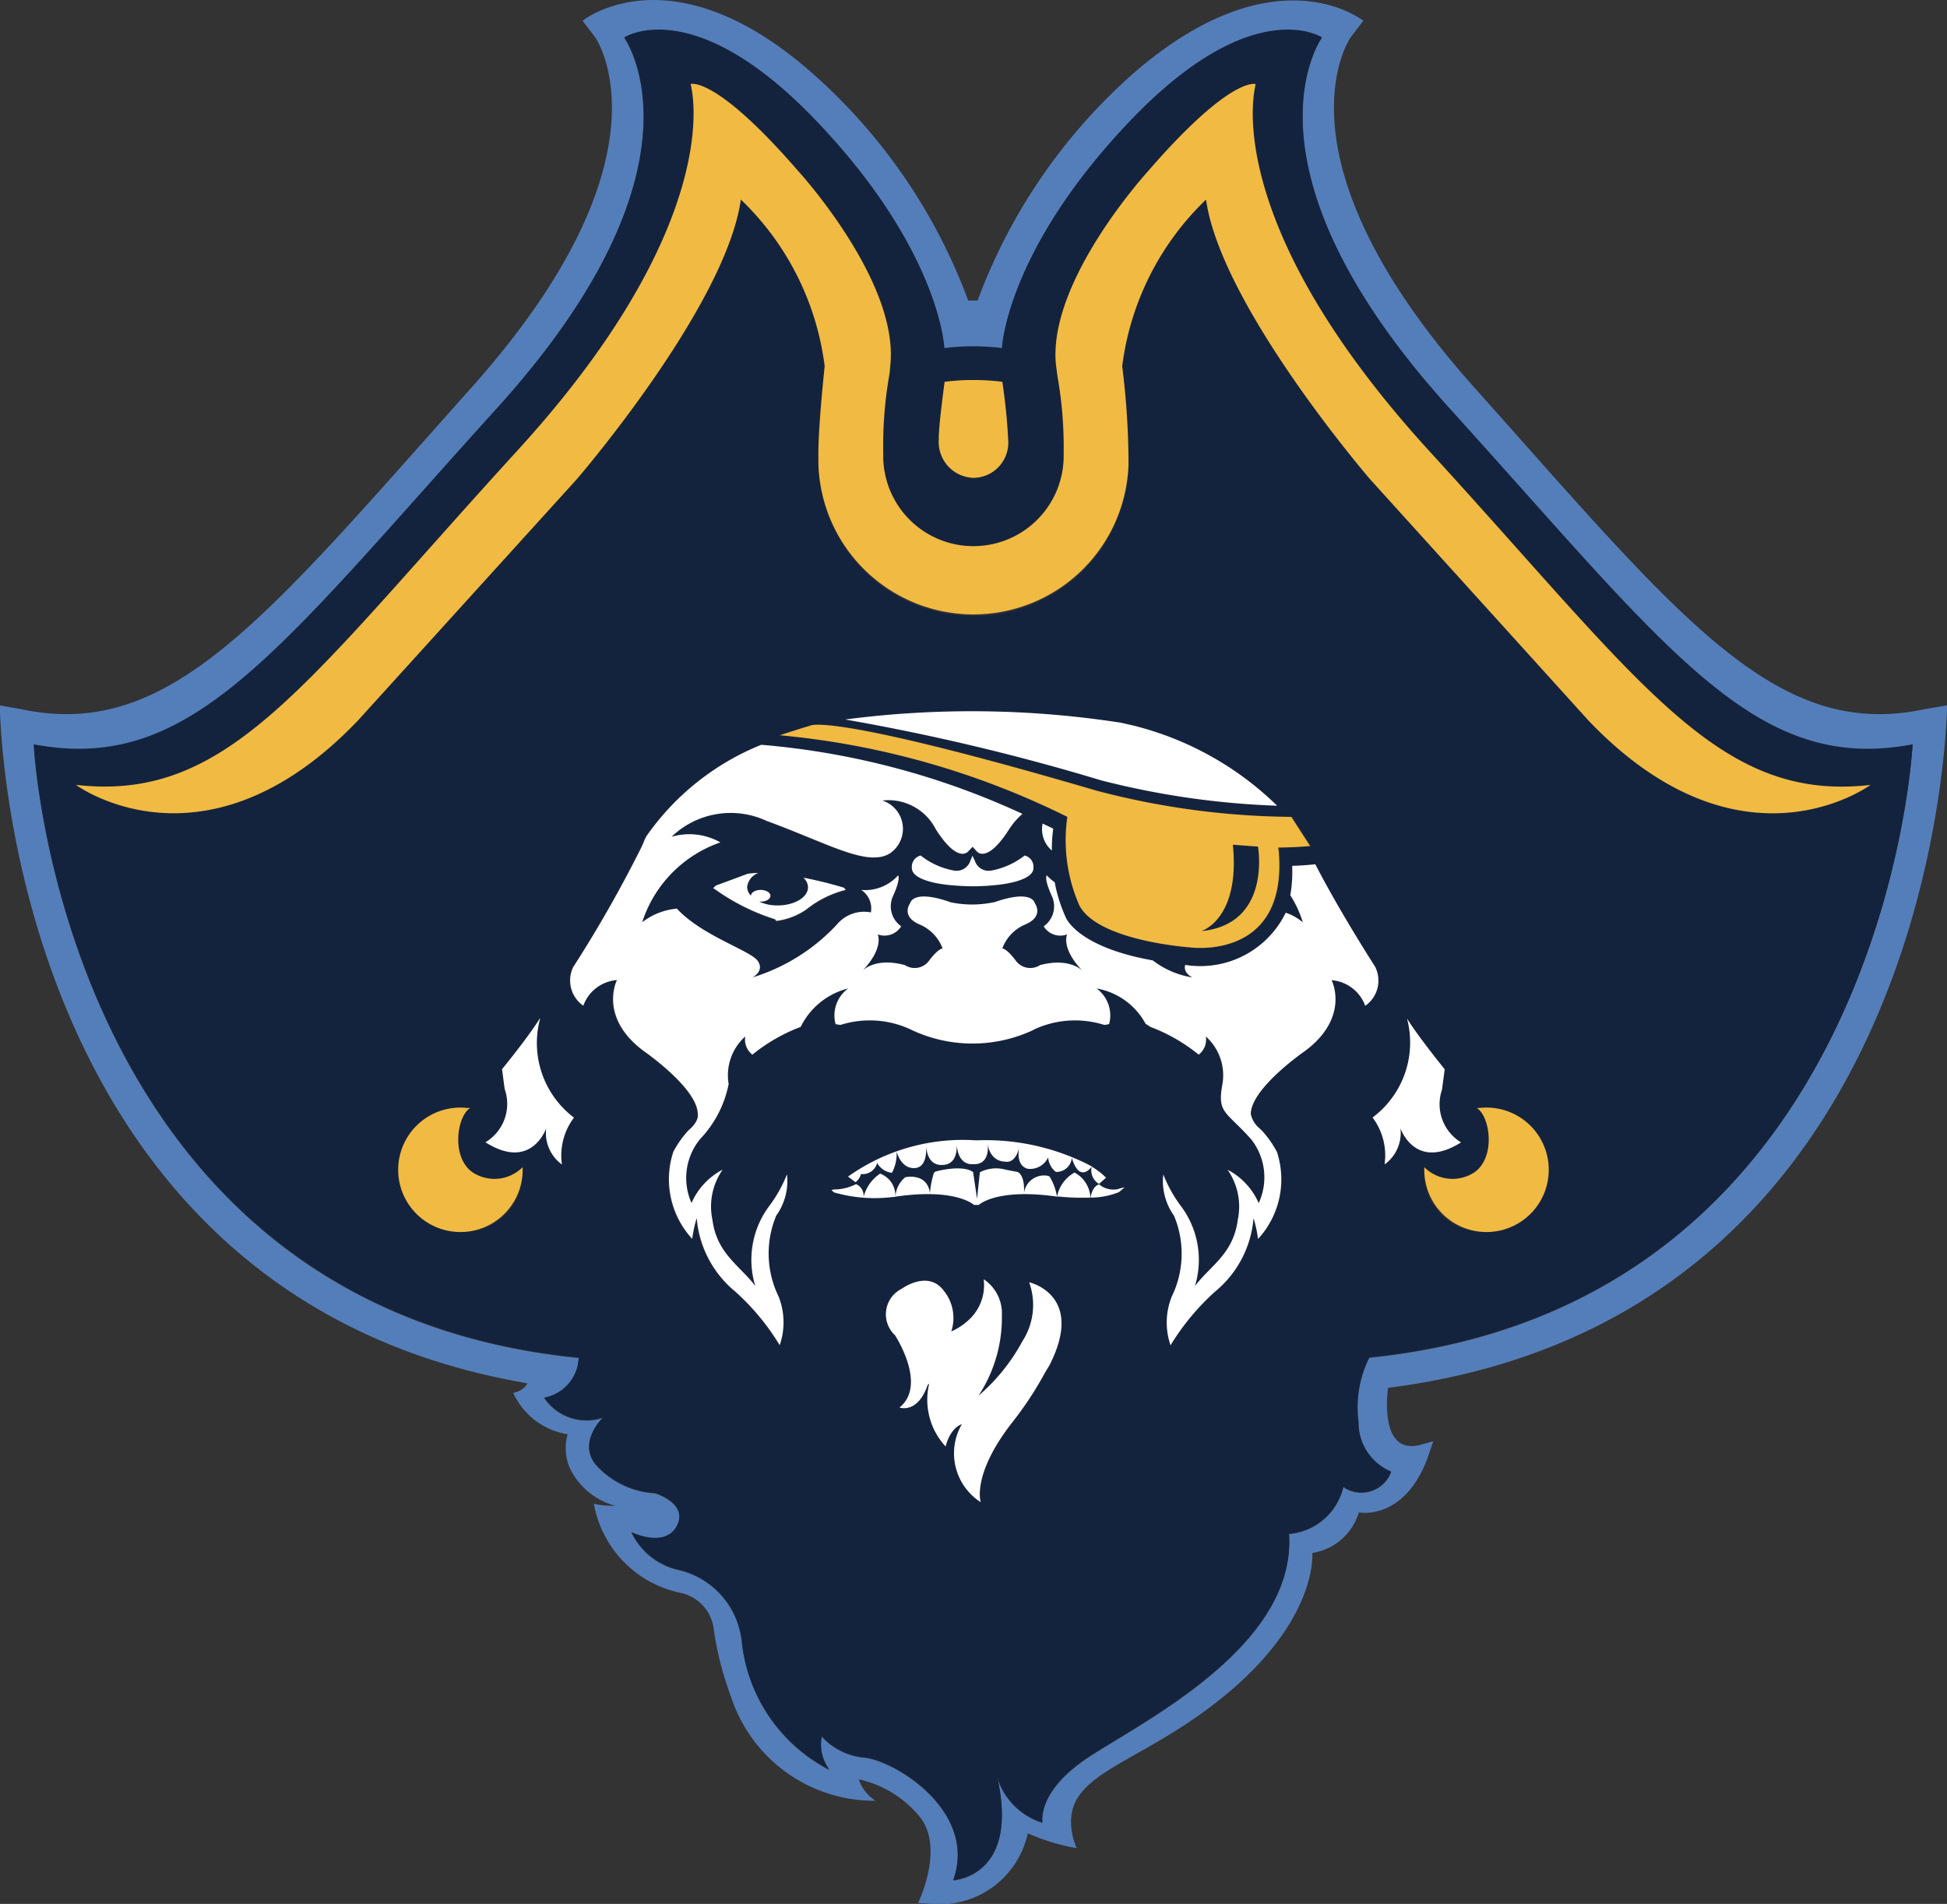 <svg xmlns="http://www.w3.org/2000/svg" width="31.001" height="30.317" viewBox="0 0 31.001 30.317"><rect x="0" y="0" width="31.001" height="30.317" fill="#333333" stroke="none"/><g transform="translate(-1120.415 -623.789)"><path d="M502.13,87.483a.844.844,0,0,0,.52.8.505.505,0,0,1-.761.24.97.97,0,0,1-.865.747c.126,1.854-2.53,3.083-3.276,3.613s-.649.987-.649.987a1.094,1.094,0,0,1-.721-.723c.36,1.59-.7,1.638-.7,1.638.385-1.084-.889-1.879-1.394-1.951a1.048,1.048,0,0,1-.7-.337.668.668,0,0,0,.12.53,2.6,2.6,0,0,1-1.394-2.047,1.311,1.311,0,0,0-.986-1.132,1.1,1.1,0,0,1-.77-.6s.529.265.721-.1-.346-.526-.346-.526l-.009,0a1.378,1.378,0,0,1-.938-.458c-.288-.361.12-.746.12-.746a.812.812,0,0,1-.937-.313.673.673,0,0,0,.548-.642l-.031,0c-8.208-.838-8.646-9.76-8.646-9.76,2.51.479,3.865-1.477,7.371-5.349s2.032-5.908,2.032-5.908,1.1-.725,3.065,1.339,2.03,3.609,2.03,3.609a3.653,3.653,0,0,1,.918,0s.063-1.545,2.03-3.609,3.064-1.339,3.064-1.339-1.474,2.036,2.033,5.908,4.861,5.828,7.372,5.349c0,0-.438,8.921-8.648,9.76l-.034.068a1.8,1.8,0,0,0-.146.963Zm9.37-11.41-.351.06c-2.376.509-3.885-1.437-7.172-5.119-3.307-3.7-1.97-5.58-1.97-5.58l.2-.262s-1.412-1.145-3.7.872a8.976,8.976,0,0,0-2.441,3.583h-.15a8.968,8.968,0,0,0-2.44-3.583c-2.274-2.034-3.7-.872-3.7-.872l.2.262s1.337,1.876-1.97,5.58c-3.287,3.682-4.8,5.628-7.173,5.119l-.336-.06s.062,9.27,8.254,10.769l.15.029a.341.341,0,0,1-.229.15,1.148,1.148,0,0,0,.867.659.794.794,0,0,0,.039.549,1.124,1.124,0,0,0,.718.589,1.327,1.327,0,0,1-.34-.031,1.767,1.767,0,0,0,1.376,1.418.668.668,0,0,1,.528.549,5.175,5.175,0,0,0,.283,1.116,2.4,2.4,0,0,0,2.3,1.646.63.63,0,0,1-.269-.341,1.731,1.731,0,0,1,.962.586c.417.5-.018,1.383-.018,1.383l.132.006a1.436,1.436,0,0,0,1.615-1.116,3.27,3.27,0,0,0,.776.236l-.047-.132c-.286-1.09.98-1.108,2.439-2.323s1.362-2.245,1.362-2.245a.921.921,0,0,0,.741-.646s.707.143,1.086-.844l.1-.289-.21.059c-.677.17-.51-.909-.51-.909,8.821-1.123,8.9-10.867,8.9-10.867Z" transform="translate(639.915 558.948)" fill="#547eba"/><path d="M492.455,79.113c0-.05.07-.092.155-.092s.155.042.155.093-.069.093-.155.093a.213.213,0,0,1-.025,0,.7.7,0,0,0,.294.061c.268,0,.485-.13.485-.29a.213.213,0,0,0-.073-.152,6.367,6.367,0,0,1,.642.159l.032.038a1.63,1.63,0,0,0-.625.31,1.081,1.081,0,0,1-.479.184l-.022-.027a3.366,3.366,0,0,1-.955-.478l-.028-.017.043-.041.505-.187a1.516,1.516,0,0,1,.171-.014.27.27,0,0,0-.179.224.209.209,0,0,0,.061.139Zm9.25,1.334s.3.588-.425,1.129c0,0-.853.587-.862,1a.4.4,0,0,0,.125.218l.048.043a1.656,1.656,0,0,1,.243.342,1.393,1.393,0,0,1-.3,1.386,2.025,2.025,0,0,0-.072-.333,1.687,1.687,0,0,1-.611,1.17,3.757,3.757,0,0,0-.71.856,1.105,1.105,0,0,1,.019-.775A1.564,1.564,0,0,0,499.2,84.2a.951.951,0,0,1-.171-.657,2.115,2.115,0,0,0,.278.5,1.426,1.426,0,0,1,.225,1.279c.243-.324.611-.513.683-1.054a1.027,1.027,0,0,0-.161-.8,1.086,1.086,0,0,1,.494.531.979.979,0,0,0-.135-1.017,1.776,1.776,0,0,1-.456-.878.828.828,0,0,0-.265-.757.305.305,0,0,1-.113.29,2.756,2.756,0,0,0-.769-.442l-.076-.05a1.1,1.1,0,0,0-.781-.562.533.533,0,0,1,.2.568l-.075.013a1.545,1.545,0,0,0-1.1.063l-.064.032a2.28,2.28,0,0,1-1.94-.032,1.542,1.542,0,0,0-1.1-.063l-.076-.013a.533.533,0,0,1,.2-.568,1.155,1.155,0,0,0-.756.612,2.742,2.742,0,0,0-.769.442.306.306,0,0,1-.113-.29.829.829,0,0,0-.265.757,1.765,1.765,0,0,1-.456.878.977.977,0,0,0-.135,1.017,1.086,1.086,0,0,1,.494-.531,1.025,1.025,0,0,0-.162.8c.072.541.441.729.683,1.054a1.426,1.426,0,0,1,.225-1.279,2.183,2.183,0,0,0,.279-.5.951.951,0,0,1-.171.657,1.565,1.565,0,0,0,.036,1.288,1.115,1.115,0,0,1,.018.775,3.807,3.807,0,0,0-.711-.856,1.691,1.691,0,0,1-.611-1.17,2.024,2.024,0,0,0-.072.333,1.394,1.394,0,0,1-.3-1.386,1.611,1.611,0,0,1,.243-.342l.026-.022c.15-.14.12-.24.12-.24-.01-.415-.862-1-.862-1-.727-.541-.425-1.129-.425-1.129a.621.621,0,0,0-.536.408.488.488,0,0,1-.162-.612,20.211,20.211,0,0,0,1.1-1.936l.041-.1.026-.052a4.1,4.1,0,0,1,1.827-1.454,12.329,12.329,0,0,1,4.159,1.1,1.173,1.173,0,0,0-.212.245c-.361.566-.517.349-.517.349l-.064-.07-.067.07s-.156.217-.518-.349a.845.845,0,0,0-.853-.457.473.473,0,0,1,.12.843c-.36.217-.973-.157-1.959-.518a1.354,1.354,0,0,0-1.514.253,1,1,0,0,1,.776.089,1.994,1.994,0,0,0-1.245,1.272,1.054,1.054,0,0,1,.553-.217c.4.434,1.166.662,1.286.831s-.084.265-.084.265a3.053,3.053,0,0,0,1.346-.843.56.56,0,0,1,.541-.192.349.349,0,0,0-.153-.358.706.706,0,0,0,.586-.232s.048.048-.084.337a.391.391,0,0,0,.133.475.309.309,0,0,1-.374.127s.108.217-.252.59c0,0,.193-.229.685-.1a.286.286,0,0,0,.388-.072s.13-.181.214-.193a.667.667,0,0,0-.372-.385c-.3-.133-.144-.337-.144-.337s.036-.229.649-.012a1.671,1.671,0,0,0,.673,0l.012,0c.612-.217.649.012.649.012s.156.205-.144.337a.667.667,0,0,0-.373.385c.084.012.214.193.214.193a.286.286,0,0,0,.388.072c.493-.133.685.1.685.1-.361-.373-.253-.59-.253-.59a.307.307,0,0,1-.373-.127.391.391,0,0,0,.133-.475c-.132-.289-.085-.337-.085-.337a.714.714,0,0,0,.127.11,2.36,2.36,0,0,0,.173.554s.168.473,1.387.69a1.4,1.4,0,0,0,.634.272s-.153-.073-.115-.2a1.512,1.512,0,0,0,1.6-.831.831.831,0,0,1,.273.154,1.76,1.76,0,0,0-.2-.433,2.042,2.042,0,0,0,.03-.428v-.04a3.516,3.516,0,0,0,.368-.025c.393.765.957,1.639.957,1.639a.489.489,0,0,1-.162.612.618.618,0,0,0-.536-.408Zm-3.391,3.382a1.219,1.219,0,0,1-.451.087c0-.006.021-.174.135-.212.011.013.1.1.317.07l.09-.022-.091.076Zm-.941.073-.039,0a.565.565,0,0,1,.273-.379.472.472,0,0,1,.257.4,3.662,3.662,0,0,1-.491-.015Zm-.18,2.711-.053.09a5.476,5.476,0,0,1-.522.792c-.647.829-.5,1.267-.5,1.267a.925.925,0,0,1-.3-1.241s-.176.041-.259.354a1.094,1.094,0,0,1-.261-1l-.024.02c-.162.469-.449.36-.449.36.449-.36-.072-1.152-.072-1.152a.454.454,0,0,1,.108-.739s.415-.307.668.03a.687.687,0,0,1,.12.65,1,1,0,0,0,.289-.193.749.749,0,0,0,.228-.638.652.652,0,0,1,.289.578,2.257,2.257,0,0,1-.373,1.277,3.043,3.043,0,0,0,.7-.868,1.059,1.059,0,0,0,.108-.939s.91.2.31,1.345Zm-.01-3.047.03.011a.91.91,0,0,1,.118.319c-.963-.14-1.246.132-1.246.132h-.076s-.284-.273-1.25-.132a.42.42,0,0,1,.156-.309s.351-.079.392.255a1.478,1.478,0,0,1,.063-.325l.023-.019s.418-.12.6.008l.063.426.045-.423a.566.566,0,0,1,.411-.041l.191.037s.122.038.1.345a.32.32,0,0,1,.377-.284Zm.7-.146a1.246,1.246,0,0,1,.228.176l-.113.1a.252.252,0,0,1-.115-.275Zm-.321-.139a.245.245,0,0,1-.254.225.327.327,0,0,1-.123-.232.315.315,0,0,1-.317.183s-.212-.024-.138-.37c-.01.062-.062.293-.244.254,0,0-.236,0-.266-.311.011.076.036.372-.238.353,0,0-.22.032-.252-.3.005.1-.01.289-.2.311-.254.03-.28-.217-.291-.311,0,0,.044.352-.179.363s-.288-.266-.288-.266a.64.64,0,0,1-.075.341.309.309,0,0,1-.235-.157.234.234,0,0,1-.258.176.243.243,0,0,1-.086.127l-.119-.089A3.156,3.156,0,0,1,496.048,83a3.627,3.627,0,0,1,1.836.422c-.02.028-.2.265-.319-.138Zm-3.783.548-.039-.035.031-.011a.76.76,0,0,0,.358-.085.205.205,0,0,1,.12.212.632.632,0,0,1,.269-.382.372.372,0,0,1,.238.369l-.035,0a2.309,2.309,0,0,1-.942-.073Zm-4.334-.444a.619.619,0,0,1-.25-.577s-.233.689-.967.223a.711.711,0,0,0,.306-.847l-.042-.316s.416-.508.6-.806a1.49,1.49,0,0,0,.543,1.577A1.007,1.007,0,0,0,489.448,83.385Zm-1.506,1.069a.991.991,0,0,1,0-1.97h.046c-.221.124-.329.87.108,1.066a.633.633,0,0,0,.725-.123v.042a.937.937,0,0,1-.88.985Zm6.019-8.153a15.518,15.518,0,0,1,4.393.052l.175.04a5,5,0,0,1,2.307,1.279,13.022,13.022,0,0,1-2.8-.4A34.447,34.447,0,0,0,493.961,76.3Zm3,2.36c.008.173-.341.257-.642.281,0,0-.152.016-.317.016s-.336-.016-.336-.016c-.3-.024-.65-.108-.641-.281a.185.185,0,0,1,.14-.193,1.221,1.221,0,0,0,.517.237.233.233,0,0,0,.277-.157l.032-.076.036.076a.232.232,0,0,0,.276.157,1.2,1.2,0,0,0,.517-.237.185.185,0,0,1,.141.193Zm.316-.621a2.239,2.239,0,0,0-.022.348.445.445,0,0,1-.147-.429c.057.028.112.053.169.082Zm3.6.368c.139,1.736-1.415,1.517-1.415,1.517s-1.454-.1-1.759-.666a2.576,2.576,0,0,1-.192-1.412,12.96,12.96,0,0,0-4.579-1.3s.34-.111.479-.151c0,0,.257-.23,4.557,1.032a12.508,12.508,0,0,0,3.108.419l.3.464c-.26.024-.5.024-.5.024l.009.07ZM481.712,77.34c2.431.279,3.627-1.6,7.022-5.315,2.815-3.08,2.927-5.147,2.766-5.845,0,0,.392-.137,1.707,1.38,0,0,1.594,1.736,1.474,3.074l-.015.16a6.5,6.5,0,0,0-.1,1.27,1.437,1.437,0,1,0,2.873,0,6.456,6.456,0,0,0-.1-1.24l-.024-.189c-.12-1.337,1.474-3.074,1.474-3.074,1.315-1.517,1.707-1.38,1.707-1.38-.161.7-.049,2.765,2.766,5.845,3.4,3.714,4.592,5.594,7.023,5.315,0,0-2.056,1.524-4.49-1.026l-3.479-3.844s-2.371-2.754-2.61-4.451a4.44,4.44,0,0,0-1.335,2.655,12.747,12.747,0,0,1,.1,1.445v.107a2.47,2.47,0,0,1-4.939,0l0-.083c-.01-.46.1-1.469.1-1.469a4.44,4.44,0,0,0-1.335-2.655c-.239,1.7-2.61,4.451-2.61,4.451L486.2,76.315c-2.435,2.55-4.491,1.026-4.491,1.026Zm13.829-6.419a3.653,3.653,0,0,1,.918,0,8.994,8.994,0,0,1,.093.916.56.56,0,0,1-.552.613.571.571,0,0,1-.552-.613c-.006-.2.093-.916.093-.916Zm8.517,13.533a.937.937,0,0,1-.88-.985v-.042a.635.635,0,0,0,.726.123c.436-.2.329-.942.108-1.066h.046a.991.991,0,0,1,0,1.969ZM502.8,82.807a.621.621,0,0,1-.252.577,1.008,1.008,0,0,0-.191-.747,1.49,1.49,0,0,0,.548-1.576c.185.3.6.807.6.807l-.042.316a.712.712,0,0,0,.3.848c-.735.464-.965-.226-.965-.226Zm-.493,3.646c8.209-.838,8.647-9.76,8.647-9.76-2.51.479-3.865-1.477-7.372-5.349s-2.033-5.908-2.033-5.908-1.1-.725-3.064,1.339-2.03,3.609-2.03,3.609a3.65,3.65,0,0,0-.918,0s-.063-1.544-2.03-3.609-3.065-1.339-3.065-1.339,1.474,2.036-2.032,5.908-4.861,5.828-7.371,5.349c0,0,.438,8.921,8.646,9.76l.031,0a.673.673,0,0,1-.548.642.812.812,0,0,0,.937.313s-.409.385-.12.746a1.376,1.376,0,0,0,.938.458l.009,0s.538.165.345.526-.721.1-.721.1a1.1,1.1,0,0,0,.769.6,1.312,1.312,0,0,1,.986,1.132,2.6,2.6,0,0,0,1.394,2.047.668.668,0,0,1-.12-.53,1.051,1.051,0,0,0,.7.338c.505.072,1.779.867,1.394,1.951,0,0,1.057-.048.7-1.638a1.091,1.091,0,0,0,.721.723s-.1-.458.649-.988,3.4-1.759,3.275-3.613a.972.972,0,0,0,.866-.747.505.505,0,0,0,.761-.24.844.844,0,0,1-.52-.8,1.8,1.8,0,0,1,.145-.963l.034-.068Zm-2.179-8.16c.119,1.2-.508,1.378-.508,1.378,1.136-.105.912-1.347.912-1.347l-.4-.03Zm-4.4,4.786a.376.376,0,0,0-.006-.06A.526.526,0,0,0,495.733,83.079Z" transform="translate(639.915 558.948)" fill="#14233d"/><path d="M497.19,86.612l-.053.09a5.573,5.573,0,0,1-.522.792c-.647.829-.5,1.267-.5,1.267a.924.924,0,0,1-.3-1.241s-.176.041-.259.354a1.094,1.094,0,0,1-.261-1l-.024.02c-.162.468-.449.36-.449.36.449-.36-.072-1.152-.072-1.152a.454.454,0,0,1,.108-.739s.416-.307.668.03a.687.687,0,0,1,.12.65,1,1,0,0,0,.289-.193.749.749,0,0,0,.228-.638.652.652,0,0,1,.289.578,2.257,2.257,0,0,1-.373,1.277,3.043,3.043,0,0,0,.7-.868,1.063,1.063,0,0,0,.108-.939s.91.2.31,1.345m-3.262-7.629a6.367,6.367,0,0,0-.642-.159.215.215,0,0,1,.073.152c0,.161-.217.29-.485.29a.7.7,0,0,1-.294-.061c.009,0,.016,0,.025,0,.086,0,.155-.042.155-.093s-.069-.093-.155-.093-.153.041-.155.092a.205.205,0,0,1-.061-.139.273.273,0,0,1,.179-.224,1.516,1.516,0,0,0-.171.014s-.329.123-.505.187l-.043.041.028.017a3.366,3.366,0,0,0,.955.478l.023.027a1.081,1.081,0,0,0,.479-.184,1.637,1.637,0,0,1,.625-.31l-.031-.038" transform="translate(639.915 558.948)" fill="#fff"/><path d="M502.4,80.242s-.564-.874-.957-1.639q-.183.021-.367.025v.04a2.1,2.1,0,0,1-.031.428,1.718,1.718,0,0,1,.2.433.813.813,0,0,0-.273-.154,1.512,1.512,0,0,1-1.6.831c-.038.129.115.2.115.2a1.4,1.4,0,0,1-.633-.272c-1.22-.217-1.387-.69-1.387-.69a2.409,2.409,0,0,1-.173-.554.765.765,0,0,1-.127-.11s-.048.048.085.337a.389.389,0,0,1-.133.474.308.308,0,0,0,.373.128s-.108.217.253.59c0,0-.192-.229-.685-.1a.285.285,0,0,1-.387-.072s-.13-.181-.214-.193a.664.664,0,0,1,.373-.385c.3-.132.144-.337.144-.337s-.036-.229-.649-.012l-.012,0a1.671,1.671,0,0,1-.673,0c-.613-.217-.649.012-.649.012s-.156.205.144.337a.667.667,0,0,1,.372.385c-.084.012-.214.193-.214.193a.285.285,0,0,1-.387.072c-.493-.133-.685.1-.685.1.36-.373.252-.59.252-.59a.31.31,0,0,0,.374-.128.389.389,0,0,1-.133-.474c.132-.289.084-.337.084-.337a.7.7,0,0,1-.586.232.351.351,0,0,1,.153.358.563.563,0,0,0-.541.193,3.064,3.064,0,0,1-1.346.843s.2-.1.084-.265-.89-.4-1.286-.831a1.054,1.054,0,0,0-.553.217,1.994,1.994,0,0,1,1.245-1.272,1,1,0,0,0-.777-.089,1.356,1.356,0,0,1,1.515-.253c.986.361,1.6.735,1.96.518a.473.473,0,0,0-.12-.843.847.847,0,0,1,.853.458c.361.566.518.349.518.349l.068-.07.064.07s.156.217.517-.349a1.123,1.123,0,0,1,.212-.245,12.329,12.329,0,0,0-4.159-1.1,4.1,4.1,0,0,0-1.827,1.454l-.027.052-.041.1a20.21,20.21,0,0,1-1.1,1.936.489.489,0,0,0,.162.612.619.619,0,0,1,.536-.408s-.3.588.425,1.129c0,0,.852.587.862,1,0,0,.03.1-.12.24l-.026.022a1.6,1.6,0,0,0-.243.343,1.4,1.4,0,0,0,.3,1.387,2.028,2.028,0,0,1,.072-.333,1.691,1.691,0,0,0,.611,1.17,3.757,3.757,0,0,1,.71.856,1.115,1.115,0,0,0-.018-.775,1.561,1.561,0,0,1-.037-1.288.951.951,0,0,0,.171-.657,2.146,2.146,0,0,1-.279.5,1.43,1.43,0,0,0-.225,1.279c-.243-.324-.612-.513-.683-1.053a1.025,1.025,0,0,1,.162-.8,1.091,1.091,0,0,0-.495.531.979.979,0,0,1,.135-1.017,1.766,1.766,0,0,0,.456-.879.828.828,0,0,1,.265-.757.305.305,0,0,0,.113.29,2.742,2.742,0,0,1,.769-.442,1.155,1.155,0,0,1,.756-.612.533.533,0,0,0-.2.568l.076.013a1.542,1.542,0,0,1,1.1.063,2.28,2.28,0,0,0,1.94.032l.064-.032a1.545,1.545,0,0,1,1.1-.063l.075-.013a.533.533,0,0,0-.2-.568,1.1,1.1,0,0,1,.781.562l.077.05a2.756,2.756,0,0,1,.769.442.306.306,0,0,0,.113-.29.829.829,0,0,1,.265.757c-.088.467.051.428.456.879A.979.979,0,0,1,500.541,84a1.086,1.086,0,0,0-.494-.531,1.027,1.027,0,0,1,.161.8c-.071.541-.44.729-.683,1.053a1.426,1.426,0,0,0-.225-1.279,2.152,2.152,0,0,1-.278-.5.951.951,0,0,0,.171.657,1.561,1.561,0,0,1-.036,1.288,1.112,1.112,0,0,0-.019.775,3.817,3.817,0,0,1,.71-.856,1.687,1.687,0,0,0,.611-1.17,2.024,2.024,0,0,1,.072.333,1.4,1.4,0,0,0,.3-1.387,1.631,1.631,0,0,0-.243-.343l-.048-.044a.4.4,0,0,1-.125-.218c.009-.414.862-1,.862-1,.727-.541.425-1.129.425-1.129a.621.621,0,0,1,.536.408.488.488,0,0,0,.162-.612Zm-13.306.819c-.186.3-.6.806-.6.806l.042.316a.712.712,0,0,1-.306.847c.733.466.967-.223.967-.223a.619.619,0,0,0,.25.577,1,1,0,0,1,.192-.746A1.49,1.49,0,0,1,489.1,81.061Zm14.367,1.123.042-.316s-.414-.509-.6-.808a1.49,1.49,0,0,1-.548,1.576,1.006,1.006,0,0,1,.191.747.619.619,0,0,0,.252-.577s.231.69.965.226a.712.712,0,0,1-.3-.848Zm-6.213-3.8a2.217,2.217,0,0,1,.022-.347c-.057-.029-.113-.054-.169-.082a.445.445,0,0,0,.147.429Zm-.952.317a.232.232,0,0,1-.276-.157l-.036-.076-.032.076a.232.232,0,0,1-.276.157,1.2,1.2,0,0,1-.517-.237.184.184,0,0,0-.14.193c-.008.173.34.257.641.281,0,0,.173.016.336.016s.317-.016.317-.016c.3-.024.65-.108.642-.281a.184.184,0,0,0-.14-.193,1.221,1.221,0,0,1-.517.237Zm4.537-1.032a5,5,0,0,0-2.307-1.279l-.175-.04a15.519,15.519,0,0,0-4.393-.052,34.884,34.884,0,0,1,4.079.97A13.091,13.091,0,0,0,500.834,77.671Z" transform="translate(639.915 558.948)" fill="#fff"/><path d="M497.181,83.564a.321.321,0,0,0-.377.285c.018-.307-.1-.345-.1-.345l-.191-.037a.566.566,0,0,0-.411.041l-.045.423-.063-.426c-.179-.127-.6-.008-.6-.008l-.023.019a1.451,1.451,0,0,0-.064.326c-.041-.333-.392-.255-.392-.255a.424.424,0,0,0-.157.309c.966-.141,1.25.132,1.25.132h.076s.283-.272,1.246-.132a.921.921,0,0,0-.118-.32l-.03-.012Zm1.132.21A.353.353,0,0,1,498,83.7c-.115.037-.134.206-.135.211a1.219,1.219,0,0,0,.451-.087l.091-.077-.09.022Zm-.71-.258a.562.562,0,0,0-.272.379l.039,0a3.662,3.662,0,0,0,.491.015.472.472,0,0,0-.257-.4Zm-3.085.011a.632.632,0,0,0-.269.382.2.2,0,0,0-.119-.212.77.77,0,0,1-.359.085l-.031.011.039.035a2.328,2.328,0,0,0,.942.073l.035,0a.372.372,0,0,0-.238-.369Zm3.48.167.113-.1a1.255,1.255,0,0,0-.228-.176.252.252,0,0,0,.115.275Zm-3.79-.159a.235.235,0,0,0,.258-.176.312.312,0,0,0,.236.157.645.645,0,0,0,.074-.341s.064.277.288.266.179-.363.179-.363c.011.094.038.341.291.311.187-.022.2-.212.2-.311a.526.526,0,0,1-.006-.06s0,.025.006.06c.032.335.252.3.252.3.274.02.249-.276.238-.352.03.316.266.311.266.311.181.039.233-.191.244-.253-.075.346.138.369.138.369a.315.315,0,0,0,.317-.183.327.327,0,0,0,.123.232.245.245,0,0,0,.254-.225c.12.4.3.166.319.138A3.627,3.627,0,0,0,496.046,83a3.156,3.156,0,0,0-2.043.577l.119.089a.239.239,0,0,0,.086-.127Z" transform="translate(639.915 558.948)" fill="#fff"/><path d="M498.469,72.225a2.47,2.47,0,0,1-4.938,0l0-.083c-.01-.46.1-1.469.1-1.469a4.44,4.44,0,0,0-1.335-2.655c-.239,1.7-2.61,4.451-2.61,4.451L486.2,76.313c-2.435,2.55-4.491,1.026-4.491,1.026,2.431.279,3.627-1.6,7.022-5.315,2.815-3.08,2.927-5.147,2.766-5.845,0,0,.392-.137,1.707,1.38,0,0,1.594,1.736,1.474,3.074l-.015.16a6.5,6.5,0,0,0-.1,1.27,1.437,1.437,0,1,0,2.873,0,6.456,6.456,0,0,0-.1-1.24l-.024-.189c-.12-1.337,1.474-3.074,1.474-3.074,1.315-1.517,1.707-1.38,1.707-1.38-.161.7-.049,2.765,2.766,5.845,3.4,3.714,4.592,5.594,7.023,5.315,0,0-2.056,1.524-4.49-1.026l-3.479-3.844s-2.371-2.754-2.61-4.451a4.44,4.44,0,0,0-1.335,2.655,12.747,12.747,0,0,1,.1,1.445v.107" transform="translate(639.915 558.948)" fill="#f1ba43"/><path d="M496.552,71.837a.56.56,0,0,1-.552.613.571.571,0,0,1-.552-.613c-.006-.2.093-.916.093-.916a3.653,3.653,0,0,1,.918,0,8.994,8.994,0,0,1,.093.916m-8.61,10.647a.991.991,0,1,0,.88.985v-.042a.633.633,0,0,1-.725.123c-.437-.2-.329-.942-.108-1.066h-.046m16.115,0a.991.991,0,1,1-.88.985v-.042a.635.635,0,0,0,.726.123c.436-.2.329-.942.108-1.066h.046m-4.436-2.814s.627-.18.508-1.378l.4.03s.224,1.242-.912,1.347Zm1.238-1.333s.243,0,.5-.024l-.3-.464a12.517,12.517,0,0,1-3.108-.419c-4.3-1.262-4.557-1.032-4.557-1.032-.139.04-.479.151-.479.151a12.96,12.96,0,0,1,4.579,1.3,2.576,2.576,0,0,0,.192,1.412c.3.566,1.759.666,1.759.666s1.554.22,1.415-1.517l-.009-.07Z" transform="translate(639.915 558.948)" fill="#f1ba43"/></g></svg>